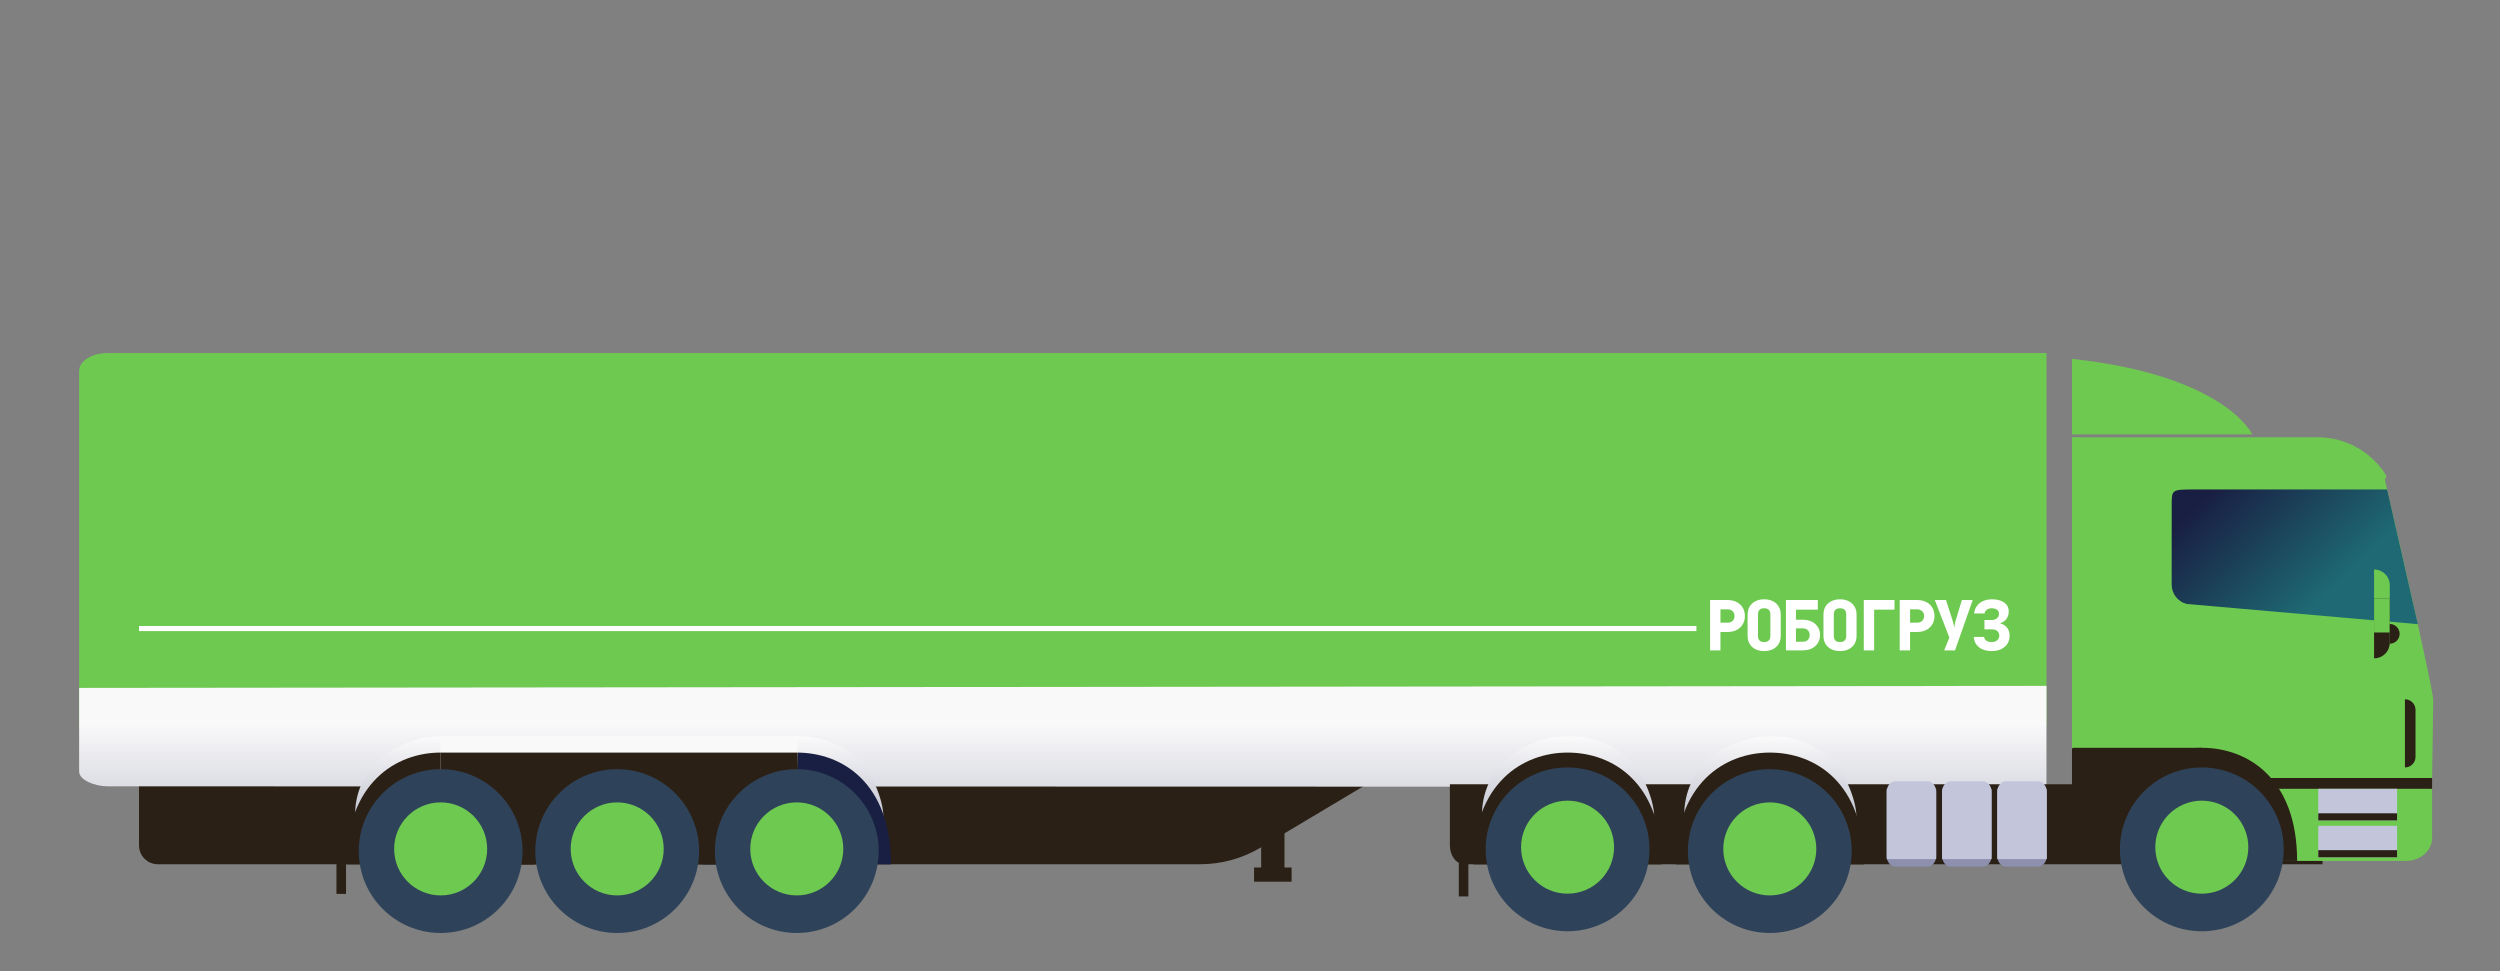 <svg width="2464" height="957" viewBox="0 0 2464 957" fill="none" xmlns="http://www.w3.org/2000/svg">
<rect x="0" y="0" width="2464" height="957" fill="#808080" stroke="none"/>
<path d="M137 773H1347L1242.6 835.31C1224.54 846.094 1203.89 851.788 1182.85 851.79H155.6C153.163 851.795 150.748 851.32 148.494 850.393C146.241 849.465 144.192 848.102 142.464 846.382C140.737 844.662 139.366 842.619 138.428 840.37C137.491 838.12 137.005 835.707 137 833.27V773Z" fill="#2B2015"/>
<path d="M1266 855V787H1243V855H1236V869H1273V855H1266Z" fill="#2B2015"/>
<path d="M2017 715.61V348H105.82C90.46 348 78 355.85 78 365.54V715.61H2017Z" fill="#6EC950"/>
<path d="M106.21 775L2017 775.49V676L78 678V760.4C78 768.74 93 775 106.21 775Z" fill="url(#paint0_linear_110_389)"/>
<path d="M798.05 735.04C799.734 735.04 801.1 733.674 801.1 731.99C801.1 730.305 799.734 728.94 798.05 728.94C796.366 728.94 795 730.305 795 731.99C795 733.674 796.366 735.04 798.05 735.04Z" fill="#A0A4B7"/>
<path d="M1555.15 735.04C1556.83 735.04 1558.2 733.674 1558.2 731.99C1558.2 730.305 1556.83 728.94 1555.15 728.94C1553.47 728.94 1552.1 730.305 1552.1 731.99C1552.1 733.674 1553.47 735.04 1555.15 735.04Z" fill="#A0A4B7"/>
<path d="M1766.15 735.04C1767.83 735.04 1769.2 733.674 1769.2 731.99C1769.2 730.305 1767.83 728.94 1766.15 728.94C1764.47 728.94 1763.1 730.305 1763.1 731.99C1763.1 733.674 1764.47 735.04 1766.15 735.04Z" fill="#A0A4B7"/>
<path d="M581.15 732.79C582.834 732.79 584.2 731.424 584.2 729.74C584.2 728.055 582.834 726.69 581.15 726.69C579.466 726.69 578.1 728.055 578.1 729.74C578.1 731.424 579.466 732.79 581.15 732.79Z" fill="#A0A4B7"/>
<path d="M846.078 767.867C847.771 767.774 849.067 766.325 848.973 764.632C848.88 762.939 847.431 761.643 845.738 761.737C844.045 761.83 842.749 763.279 842.843 764.972C842.937 766.665 844.385 767.961 846.078 767.867Z" fill="#A2A5B8"/>
<path d="M513.6 778.29C500.51 744.15 470.24 725.53 435.46 725.53C403.81 725.53 368.34 742.71 355.31 775.07C346.39 797.2 348.84 824 361.94 824C391.39 824 504.38 824.59 504.38 824.59C504.38 824.59 531.37 824.59 513.6 778.29Z" fill="url(#paint1_linear_110_389)"/>
<path d="M341.49 851.93C341.49 771.93 390.18 741.74 434.31 741.74C478.92 741.74 527.14 771.44 527.14 851.93" fill="#2B2015"/>
<path d="M864.6 778.29C851.51 744.15 821.24 725.53 786.46 725.53C754.81 725.53 719.34 742.71 706.31 775.07C697.39 797.2 699.84 824 712.94 824C742.39 824 855.38 824.59 855.38 824.59C855.38 824.59 882.37 824.59 864.6 778.29Z" fill="url(#paint2_linear_110_389)"/>
<path d="M692.49 851.93C692.49 771.93 741.18 741.74 785.31 741.74C829.92 741.74 878.14 771.44 878.14 851.93" fill="#191F43"/>
<path d="M434 725.6H786V825H434V725.6Z" fill="url(#paint3_linear_110_389)"/>
<path d="M789.05 852H433.95V741.75L786 741.74L789.05 852Z" fill="#2B2015"/>
<path d="M785.31 919.55C829.89 919.55 866.03 883.41 866.03 838.83C866.03 794.249 829.89 758.11 785.31 758.11C740.73 758.11 704.59 794.249 704.59 838.83C704.59 883.41 740.73 919.55 785.31 919.55Z" fill="#2E435A"/>
<path d="M785.31 882.52C810.627 882.52 831.15 861.997 831.15 836.68C831.15 811.363 810.627 790.84 785.31 790.84C759.993 790.84 739.47 811.363 739.47 836.68C739.47 861.997 759.993 882.52 785.31 882.52Z" fill="#6EC950"/>
<path d="M608.31 919.55C652.89 919.55 689.03 883.41 689.03 838.83C689.03 794.249 652.89 758.11 608.31 758.11C563.73 758.11 527.59 794.249 527.59 838.83C527.59 883.41 563.73 919.55 608.31 919.55Z" fill="#2E435A"/>
<path d="M608.31 882.52C633.627 882.52 654.15 861.997 654.15 836.68C654.15 811.363 633.627 790.84 608.31 790.84C582.993 790.84 562.47 811.363 562.47 836.68C562.47 861.997 582.993 882.52 608.31 882.52Z" fill="#6EC950"/>
<path d="M434.31 919.55C478.89 919.55 515.03 883.41 515.03 838.83C515.03 794.249 478.89 758.11 434.31 758.11C389.73 758.11 353.59 794.249 353.59 838.83C353.59 883.41 389.73 919.55 434.31 919.55Z" fill="#2E435A"/>
<path d="M434.31 882.52C459.627 882.52 480.15 861.997 480.15 836.68C480.15 811.363 459.627 790.84 434.31 790.84C408.993 790.84 388.47 811.363 388.47 836.68C388.47 861.997 408.993 882.52 434.31 882.52Z" fill="#6EC950"/>
<path d="M1735.43 763.18C1737.13 763.18 1738.5 761.806 1738.5 760.11C1738.5 758.415 1737.13 757.04 1735.43 757.04C1733.73 757.04 1732.36 758.415 1732.36 760.11C1732.36 761.806 1733.73 763.18 1735.43 763.18Z" fill="#A2A5B8"/>
<path d="M1429 773H2289.07V851.79H1443.17C1435.34 851.79 1429 843.5 1429 833.27V773Z" fill="#2B2015"/>
<path d="M1437.79 791.46H1447.23V883.52H1437.79V791.46Z" fill="#2B2015"/>
<path d="M1899.76 854.13H1868.07C1863.34 854.13 1859.51 849.42 1859.51 843.63V777.35H1908.32V843.63C1908.33 849.42 1904.49 854.13 1899.76 854.13ZM1954.34 854.13H1922.65C1917.92 854.13 1914.09 849.42 1914.09 843.63V777.35H1962.9V843.63C1962.91 849.42 1959.08 854.13 1954.34 854.13ZM2008.74 854.13H1977.05C1972.32 854.13 1968.49 849.42 1968.49 843.63V777.35H2017.3V843.63C2017.31 849.42 2013.47 854.13 2008.74 854.13Z" fill="#8C8FAD"/>
<path d="M1908.32 780.5V846.77H1859.51V780.5C1859.51 774.7 1863.34 770 1868.07 770H1899.76C1904.49 770 1908.33 774.7 1908.32 780.5ZM1962.9 780.5V846.77H1914.09V780.5C1914.09 774.7 1917.92 770 1922.65 770H1954.34C1959.08 770 1962.91 774.7 1962.9 780.5ZM2017.3 780.5V846.77H1968.49V780.5C1968.49 774.7 1972.32 770 1977.05 770H2008.74C2013.47 770 2017.31 774.7 2017.3 780.5Z" fill="#C3C6DB"/>
<path d="M1624.28 778.29C1611.19 744.15 1580.92 725.53 1546.14 725.53C1514.49 725.53 1479.01 742.71 1465.98 775.07C1457.06 797.2 1459.52 824 1472.61 824C1502.07 824 1615.06 824.59 1615.06 824.59C1615.06 824.59 1642 824.59 1624.28 778.29Z" fill="url(#paint4_linear_110_389)"/>
<path d="M1452.16 851.93C1452.16 771.93 1500.86 741.74 1544.99 741.74C1589.6 741.74 1637.82 771.44 1637.82 851.93" fill="#2B2015"/>
<path d="M1823.6 778.29C1810.51 744.15 1780.24 725.53 1745.46 725.53C1713.81 725.53 1678.34 742.71 1665.31 775.07C1656.39 797.2 1658.84 824 1671.94 824C1701.39 824 1814.38 824.59 1814.38 824.59C1814.38 824.59 1841.37 824.59 1823.6 778.29Z" fill="url(#paint5_linear_110_389)"/>
<path d="M1651.49 851.93C1651.49 771.93 1700.18 741.74 1744.31 741.74C1788.92 741.74 1837.14 771.44 1837.14 851.93" fill="#2B2015"/>
<path d="M1744.31 919.55C1788.89 919.55 1825.03 883.41 1825.03 838.83C1825.03 794.249 1788.89 758.11 1744.31 758.11C1699.73 758.11 1663.59 794.249 1663.59 838.83C1663.59 883.41 1699.73 919.55 1744.31 919.55Z" fill="#2E435A"/>
<path d="M1744.31 882.52C1769.63 882.52 1790.15 861.997 1790.15 836.68C1790.15 811.363 1769.63 790.84 1744.31 790.84C1718.99 790.84 1698.47 811.363 1698.47 836.68C1698.47 861.997 1718.99 882.52 1744.31 882.52Z" fill="#6EC950"/>
<path d="M1544.99 917.84C1589.57 917.84 1625.71 881.7 1625.71 837.12C1625.71 792.539 1589.57 756.4 1544.99 756.4C1500.41 756.4 1464.27 792.539 1464.27 837.12C1464.27 881.7 1500.41 917.84 1544.99 917.84Z" fill="#2E435A"/>
<path d="M1544.99 880.81C1570.31 880.81 1590.83 860.287 1590.83 834.97C1590.83 809.653 1570.31 789.13 1544.99 789.13C1519.67 789.13 1499.15 809.653 1499.15 834.97C1499.15 860.287 1519.67 880.81 1544.99 880.81Z" fill="#6EC950"/>
<path d="M2043.5 430.94L2349.42 468.07C2349.42 468.07 2398.19 677.37 2398.19 690L2397.08 767.13C2397.08 767.13 2381.6 828.76 2368.85 828.76H2083.52C2060.67 828.76 2042.15 811.14 2042.15 789.41V432.3C2042.15 432.122 2042.18 431.945 2042.25 431.78C2042.32 431.615 2042.42 431.465 2042.54 431.339C2042.67 431.212 2042.82 431.112 2042.98 431.044C2043.15 430.975 2043.32 430.94 2043.5 430.94Z" fill="#6EC950"/>
<path d="M2349 472.64H2042.2V430.94H2284.2C2297.64 430.942 2310.87 434.35 2322.64 440.844C2334.41 447.339 2344.34 456.709 2351.51 468.08C2351.78 468.531 2351.94 469.047 2351.95 469.575C2351.96 470.103 2351.83 470.624 2351.58 471.087C2351.32 471.55 2350.95 471.937 2350.5 472.21C2350.04 472.482 2349.53 472.631 2349 472.64Z" fill="#6EC950"/>
<path d="M2042.15 428.13H2219.81C2219.81 428.13 2193.27 370.02 2042.15 353.72V428.13Z" fill="#6EC950"/>
<path d="M2043.5 848.51H2170.11V737H2043.5C2043.32 736.999 2043.15 737.033 2042.98 737.1C2042.82 737.167 2042.67 737.267 2042.54 737.392C2042.42 737.518 2042.32 737.667 2042.25 737.832C2042.18 737.996 2042.15 738.172 2042.15 738.35V847.15C2042.15 847.328 2042.18 847.505 2042.25 847.67C2042.32 847.835 2042.42 847.985 2042.54 848.111C2042.67 848.238 2042.82 848.338 2042.98 848.406C2043.15 848.475 2043.32 848.51 2043.5 848.51Z" fill="#2B2015"/>
<path d="M2371.18 848.51H2249.72L2240.72 777.44H2397.09V826C2397.06 838.41 2385.47 848.51 2371.18 848.51Z" fill="#6EC950"/>
<path d="M2235.85 766.79H2397.06V777.43H2235.85V766.79Z" fill="#2B2015"/>
<path d="M2284.89 813.93H2362.55V844.92H2284.89V813.93ZM2284.89 777.44H2362.55V808.61H2284.89V777.44Z" fill="#C3C6DB"/>
<path d="M2284.89 837.92H2362.55V844.93H2284.89V837.92ZM2284.89 801.59H2362.55V808.6H2284.89V801.59Z" fill="#2B2015"/>
<path d="M2352.76 482.43H2163C2140.41 482.43 2140.41 482.43 2140.41 497.92V576C2140.36 580.403 2141.78 584.696 2144.46 588.191C2147.14 591.685 2150.91 594.178 2155.18 595.27L2383 615.17" fill="url(#paint6_linear_110_389)"/>
<path d="M2339.88 648.87C2343.99 648.87 2347.92 647.239 2350.83 644.337C2353.73 641.434 2355.37 637.497 2355.37 633.39V589.84H2339.88V648.87Z" fill="#2B2015"/>
<path d="M2339.88 561.29V589.84H2355.37V576.77C2355.37 572.664 2353.73 568.726 2350.83 565.823C2347.92 562.921 2343.99 561.29 2339.88 561.29Z" fill="#6EC950"/>
<path d="M2339.88 589.84H2355.36V623.38H2339.88V589.84Z" fill="#6EC950"/>
<path d="M2355.37 615C2357.95 615 2360.42 616.023 2362.24 617.844C2364.06 619.665 2365.08 622.135 2365.08 624.71C2365.08 627.285 2364.06 629.755 2362.24 631.576C2360.42 633.397 2357.95 634.42 2355.37 634.42" fill="#2B2015"/>
<path d="M2183.43 900.1H2166.34C2163.56 900.1 2160.89 898.995 2158.92 897.027C2156.96 895.06 2155.85 892.392 2155.85 889.61H2172.94C2174.32 889.609 2175.68 889.879 2176.96 890.406C2178.23 890.932 2179.39 891.705 2180.36 892.679C2181.33 893.654 2182.11 894.811 2182.63 896.084C2183.16 897.357 2183.43 898.722 2183.43 900.1Z" fill="#2E435A"/>
<path d="M2076.2 848.51C2076.2 767.57 2125.47 737.03 2170.12 737.03C2215.25 737.03 2264.03 767.08 2264.03 848.51" fill="#2B2015"/>
<path d="M2170.11 917.86C2214.69 917.86 2250.83 881.72 2250.83 837.14C2250.83 792.56 2214.69 756.42 2170.11 756.42C2125.53 756.42 2089.39 792.56 2089.39 837.14C2089.39 881.72 2125.53 917.86 2170.11 917.86Z" fill="#2E435A"/>
<path d="M2170.11 880.82C2195.43 880.82 2215.95 860.297 2215.95 834.98C2215.95 809.663 2195.43 789.14 2170.11 789.14C2144.79 789.14 2124.27 809.663 2124.27 834.98C2124.27 860.297 2144.79 880.82 2170.11 880.82Z" fill="#6EC950"/>
<path d="M2370.3 756.41V689.2C2371.67 689.199 2373.03 689.468 2374.3 689.992C2375.56 690.516 2376.72 691.285 2377.69 692.255C2378.65 693.225 2379.42 694.376 2379.95 695.643C2380.47 696.91 2380.74 698.269 2380.74 699.64V746C2380.73 748.764 2379.63 751.411 2377.67 753.363C2375.71 755.314 2373.06 756.41 2370.3 756.41Z" fill="#2B2015"/>
<path d="M331.61 788.97H341.05V881.03H331.61V788.97Z" fill="#2B2015"/>
<path d="M1685.49 641V591.36H1702.42C1705.91 591.36 1708.95 592.017 1711.53 593.332C1714.16 594.647 1716.18 596.483 1717.58 598.84C1719.03 601.197 1719.76 603.963 1719.76 607.136C1719.76 610.264 1719.03 613.029 1717.58 615.432C1716.13 617.789 1714.12 619.625 1711.53 620.94C1708.95 622.255 1705.91 622.912 1702.42 622.912H1695.69V641H1685.49ZM1695.69 613.732H1702.42C1704.6 613.732 1706.32 613.143 1707.59 611.964C1708.9 610.74 1709.56 609.131 1709.56 607.136C1709.56 605.141 1708.9 603.555 1707.59 602.376C1706.32 601.152 1704.6 600.54 1702.42 600.54H1695.69V613.732ZM1738.77 641.68C1735.46 641.68 1732.59 641.068 1730.14 639.844C1727.69 638.575 1725.79 636.829 1724.43 634.608C1723.11 632.341 1722.45 629.712 1722.45 626.72V605.64C1722.45 602.648 1723.11 600.041 1724.43 597.82C1725.79 595.553 1727.69 593.808 1730.14 592.584C1732.59 591.315 1735.46 590.68 1738.77 590.68C1742.13 590.68 1745.01 591.315 1747.41 592.584C1749.86 593.808 1751.74 595.553 1753.05 597.82C1754.41 600.041 1755.09 602.648 1755.09 605.64V626.72C1755.09 629.712 1754.41 632.341 1753.05 634.608C1751.74 636.829 1749.86 638.575 1747.41 639.844C1745.01 641.068 1742.13 641.68 1738.77 641.68ZM1738.77 632.84C1740.81 632.84 1742.33 632.319 1743.33 631.276C1744.37 630.188 1744.89 628.669 1744.89 626.72V605.64C1744.89 603.645 1744.39 602.127 1743.4 601.084C1742.4 600.041 1740.86 599.52 1738.77 599.52C1736.69 599.52 1735.15 600.041 1734.15 601.084C1733.15 602.127 1732.65 603.645 1732.65 605.64V626.72C1732.65 628.669 1733.15 630.188 1734.15 631.276C1735.19 632.319 1736.73 632.84 1738.77 632.84ZM1760.23 641V591.36H1791.65V600.88H1770.09V610.808H1776.76C1780.2 610.808 1783.2 611.443 1785.73 612.712C1788.27 613.936 1790.25 615.681 1791.65 617.948C1793.1 620.169 1793.83 622.799 1793.83 625.836C1793.83 628.873 1793.1 631.525 1791.65 633.792C1790.25 636.059 1788.27 637.827 1785.73 639.096C1783.2 640.365 1780.23 641 1776.83 641H1760.23ZM1770.09 632.5H1776.83C1778.91 632.5 1780.57 631.911 1781.79 630.732C1783.01 629.553 1783.63 627.967 1783.63 625.972C1783.63 623.932 1783.01 622.323 1781.79 621.144C1780.57 619.92 1778.91 619.308 1776.83 619.308H1770.09V632.5ZM1813.52 641.68C1810.21 641.68 1807.33 641.068 1804.88 639.844C1802.44 638.575 1800.53 636.829 1799.17 634.608C1797.86 632.341 1797.2 629.712 1797.2 626.72V605.64C1797.2 602.648 1797.86 600.041 1799.17 597.82C1800.53 595.553 1802.44 593.808 1804.88 592.584C1807.33 591.315 1810.21 590.68 1813.52 590.68C1816.87 590.68 1819.75 591.315 1822.16 592.584C1824.6 593.808 1826.49 595.553 1827.8 597.82C1829.16 600.041 1829.84 602.648 1829.84 605.64V626.72C1829.84 629.712 1829.16 632.341 1827.8 634.608C1826.49 636.829 1824.6 638.575 1822.16 639.844C1819.75 641.068 1816.87 641.68 1813.52 641.68ZM1813.52 632.84C1815.56 632.84 1817.08 632.319 1818.08 631.276C1819.12 630.188 1819.64 628.669 1819.64 626.72V605.64C1819.64 603.645 1819.14 602.127 1818.14 601.084C1817.15 600.041 1815.61 599.52 1813.52 599.52C1811.43 599.52 1809.89 600.041 1808.9 601.084C1807.9 602.127 1807.4 603.645 1807.4 605.64V626.72C1807.4 628.669 1807.9 630.188 1808.9 631.276C1809.94 632.319 1811.48 632.84 1813.52 632.84ZM1836.95 641V591.36H1867.21V600.88H1847.15V641H1836.95ZM1872.36 641V591.36H1889.29C1892.78 591.36 1895.82 592.017 1898.4 593.332C1901.03 594.647 1903.05 596.483 1904.45 598.84C1905.9 601.197 1906.63 603.963 1906.63 607.136C1906.63 610.264 1905.9 613.029 1904.45 615.432C1903 617.789 1900.98 619.625 1898.4 620.94C1895.82 622.255 1892.78 622.912 1889.29 622.912H1882.56V641H1872.36ZM1882.56 613.732H1889.29C1891.46 613.732 1893.19 613.143 1894.46 611.964C1895.77 610.74 1896.43 609.131 1896.43 607.136C1896.43 605.141 1895.77 603.555 1894.46 602.376C1893.19 601.152 1891.46 600.54 1889.29 600.54H1882.56V613.732ZM1916.19 641L1921.29 628.42L1906.94 591.36H1917.96L1924.48 611.556C1924.85 612.644 1925.16 613.891 1925.44 615.296C1925.75 616.701 1925.98 617.857 1926.12 618.764C1926.21 617.857 1926.37 616.701 1926.59 615.296C1926.86 613.845 1927.16 612.599 1927.48 611.556L1933.66 591.36H1944.34L1926.86 641H1916.19ZM1963.01 641.68C1959.57 641.68 1956.55 641.113 1953.97 639.98C1951.39 638.847 1949.35 637.237 1947.85 635.152C1946.35 633.067 1945.52 630.596 1945.33 627.74H1955.53C1955.72 629.327 1956.46 630.573 1957.78 631.48C1959.14 632.387 1960.88 632.84 1963.01 632.84C1965.24 632.84 1967.03 632.251 1968.39 631.072C1969.79 629.848 1970.49 628.329 1970.49 626.516C1970.49 624.612 1969.84 623.093 1968.52 621.96C1967.21 620.827 1965.37 620.26 1963.01 620.26H1955.87V611.08H1963.01C1965.28 611.08 1967.05 610.491 1968.32 609.312C1969.59 608.088 1970.22 606.637 1970.22 604.96C1970.22 603.237 1969.56 601.9 1968.25 600.948C1966.98 599.996 1965.24 599.52 1963.01 599.52C1961.16 599.52 1959.59 599.973 1958.32 600.88C1957.05 601.787 1956.26 603.033 1955.94 604.62H1945.74C1946.01 601.764 1946.92 599.293 1948.46 597.208C1950 595.123 1952.04 593.513 1954.58 592.38C1957.17 591.247 1960.11 590.68 1963.42 590.68C1968.41 590.68 1972.38 591.745 1975.32 593.876C1978.31 596.007 1979.81 598.931 1979.81 602.648C1979.81 605.051 1979.27 607.181 1978.18 609.04C1977.14 610.853 1975.62 612.281 1973.62 613.324C1971.63 614.321 1969.22 614.82 1966.41 614.82V613.8C1969.27 613.755 1971.76 614.253 1973.89 615.296C1976.07 616.339 1977.75 617.835 1978.93 619.784C1980.1 621.688 1980.69 623.909 1980.69 626.448C1980.69 629.485 1979.97 632.16 1978.52 634.472C1977.07 636.739 1975 638.507 1972.33 639.776C1969.7 641.045 1966.6 641.68 1963.01 641.68Z" fill="white"/>
<line x1="1672" y1="619.5" x2="137" y2="619.5" stroke="white" stroke-width="5"/>
<defs>
<linearGradient id="paint0_linear_110_389" x1="1047.5" y1="712.88" x2="1047.5" y2="936.78" gradientUnits="userSpaceOnUse">
<stop stop-color="#F9F9FA"/>
<stop offset="1" stop-color="#9396AB"/>
</linearGradient>
<linearGradient id="paint1_linear_110_389" x1="434.84" y1="727.54" x2="434.84" y2="874.19" gradientUnits="userSpaceOnUse">
<stop stop-color="#F9F9FA"/>
<stop offset="1" stop-color="#9497AC"/>
</linearGradient>
<linearGradient id="paint2_linear_110_389" x1="785.84" y1="727.54" x2="785.84" y2="874.19" gradientUnits="userSpaceOnUse">
<stop stop-color="#F9F9FA"/>
<stop offset="1" stop-color="#9497AC"/>
</linearGradient>
<linearGradient id="paint3_linear_110_389" x1="610" y1="503.39" x2="610" y2="356.23" gradientUnits="userSpaceOnUse">
<stop stop-color="#F9F9FA"/>
<stop offset="1" stop-color="#9497AC"/>
</linearGradient>
<linearGradient id="paint4_linear_110_389" x1="1545.51" y1="727.54" x2="1545.51" y2="874.19" gradientUnits="userSpaceOnUse">
<stop stop-color="#F9F9FA"/>
<stop offset="1" stop-color="#9497AC"/>
</linearGradient>
<linearGradient id="paint5_linear_110_389" x1="1744.84" y1="727.54" x2="1744.84" y2="874.19" gradientUnits="userSpaceOnUse">
<stop stop-color="#F9F9FA"/>
<stop offset="1" stop-color="#9497AC"/>
</linearGradient>
<linearGradient id="paint6_linear_110_389" x1="2335.23" y1="625.11" x2="2190.3" y2="475.03" gradientUnits="userSpaceOnUse">
<stop offset="0.281" stop-color="#1E6973"/>
<stop offset="1" stop-color="#191F43"/>
</linearGradient>
</defs>
</svg>
